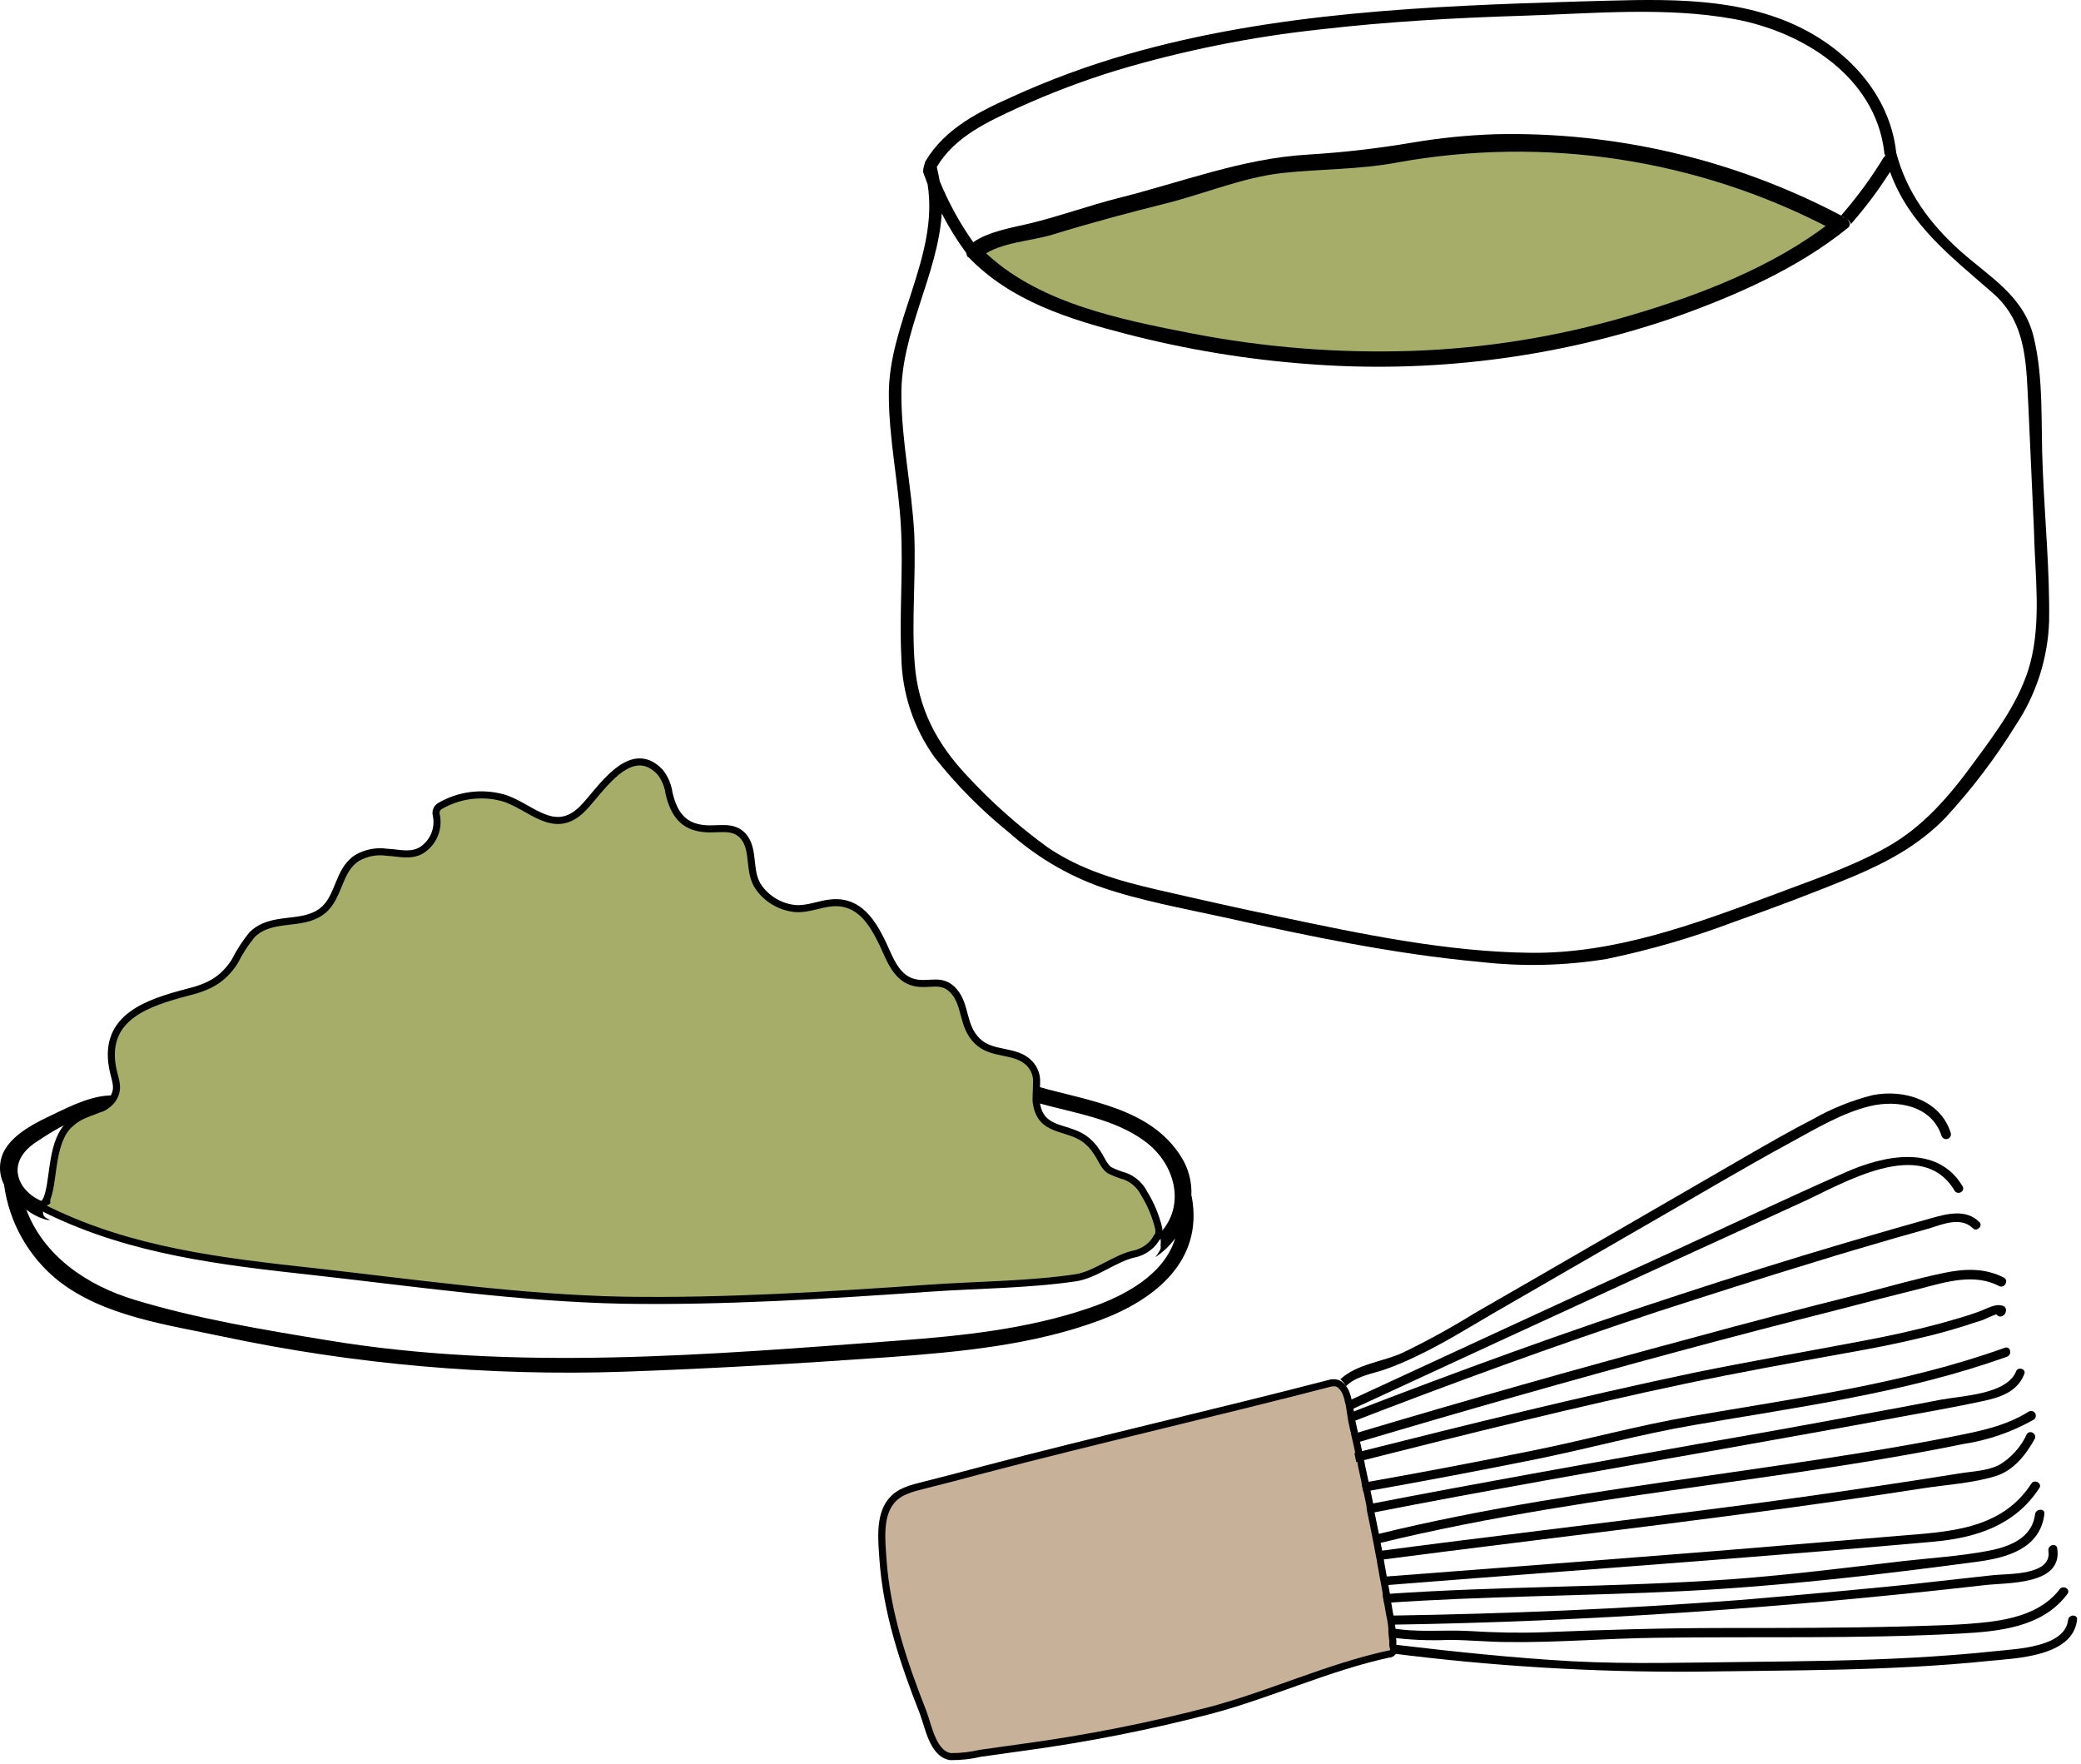 <?xml version="1.0" encoding="UTF-8"?>
<svg width="295px" height="250px" viewBox="0 0 295 250" version="1.1" xmlns="http://www.w3.org/2000/svg" xmlns:xlink="http://www.w3.org/1999/xlink">
    <!-- Generator: Sketch 51.3 (57544) - http://www.bohemiancoding.com/sketch -->
    <title>Group</title>
    <desc>Created with Sketch.</desc>
    <defs></defs>
    <g id="Page-1" stroke="none" stroke-width="1" fill="none" fill-rule="evenodd">
        <g id="Group" fill-rule="nonzero">
            <path d="M164.214,175.271 C164.284,175.491 164.214,175.051 164.064,175.271 C163.894,175.584 163.696,175.882 163.474,176.161 C162.725,177.018 161.705,177.593 160.584,177.791 C157.914,178.461 155.254,180.681 152.514,181.121 C145.704,182.121 138.594,182.121 131.704,182.601 C117.334,183.601 102.704,184.531 88.314,184.301 C73.654,184.001 58.914,181.861 44.314,180.231 C31.434,178.821 18.764,177.341 6.994,171.641 L6.554,171.421 C5.664,170.981 5.964,170.681 6.624,170.311 L6.624,170.091 C6.624,169.941 6.324,170.461 6.474,170.311 C7.734,167.871 7.064,162.461 9.584,159.651 C10.294,158.912 11.153,158.333 12.104,157.951 C12.774,157.651 13.804,157.361 14.544,156.951 L14.984,156.731 C15.746,156.279 16.283,155.528 16.464,154.661 C16.684,153.661 16.164,152.511 15.944,151.251 C14.684,144.141 20.944,142.141 26.534,140.661 C29.534,139.921 31.534,138.961 33.274,136.291 C33.947,134.946 34.765,133.678 35.714,132.511 C38.524,129.701 42.824,131.401 45.714,129.101 C48.154,127.171 47.864,123.401 50.604,121.621 C51.9,120.869 53.414,120.583 54.894,120.811 C56.524,120.881 58.074,121.401 59.634,120.591 C61.389,119.552 62.28,117.504 61.844,115.511 C61.716,115.022 61.929,114.508 62.364,114.251 C65.052,112.69 68.252,112.265 71.254,113.071 C75.174,114.181 78.514,118.701 82.584,114.631 C85.024,112.191 89.324,104.931 93.584,109.451 C94.263,110.322 94.698,111.357 94.844,112.451 C95.514,115.261 96.774,117.191 99.844,117.451 C101.774,117.671 103.914,116.861 105.394,118.561 C107.094,120.631 105.914,123.671 107.694,125.971 C108.903,127.556 110.712,128.573 112.694,128.781 C114.544,128.931 116.174,128.111 117.954,127.971 C121.804,127.671 123.654,130.711 125.134,133.751 C126.134,135.901 127.064,138.751 129.724,139.301 C131.874,139.741 133.574,138.561 135.274,140.561 C136.974,142.561 136.384,145.451 138.534,147.561 C140.684,149.671 143.944,148.671 145.944,150.741 C146.65,151.472 147.014,152.468 146.944,153.481 C146.944,154.221 146.874,155.041 146.874,155.781 C146.861,156.03 146.885,156.279 146.944,156.521 C147.614,160.371 151.014,159.631 153.604,161.331 C154.347,161.84 154.977,162.497 155.454,163.261 C156.044,164.071 156.454,165.261 157.234,165.851 C157.969,166.224 158.74,166.523 159.534,166.741 C160.695,167.198 161.645,168.067 162.204,169.181 C163.158,170.726 163.857,172.414 164.274,174.181 C164.296,174.546 164.276,174.911 164.214,175.271 Z" id="Shape" stroke="#000000" fill="#A6AD68"></path>
            <path d="M156.006,187.11 C146.526,190.66 136.086,191.63 126.086,192.37 C113.496,193.26 100.906,194 88.316,194.44 C69.25,195.074 50.178,193.395 31.516,189.44 C23.756,187.78 14.646,186.59 8.206,181.49 C4.021,178.114 1.29,173.26 0.576,167.93 C-0.216,166.39 -0.19,164.557 0.646,163.04 C1.976,160.67 5.086,159.12 7.386,158.04 C10.126,156.71 13.456,155.04 16.496,155.3 C16.268,156.141 15.738,156.867 15.006,157.34 L14.566,157.56 C11.306,158 7.826,160.08 5.386,161.71 C3.756,162.71 2.496,164.15 2.496,165.86 L2.496,166.16 C2.576,166.877 2.83,167.564 3.236,168.16 C4.072,169.31 5.281,170.133 6.656,170.49 L6.656,170.71 C6.066,171.23 5.766,172.27 6.656,172.71 L7.096,172.93 L6.726,172.93 C5.63,172.662 4.606,172.157 3.726,171.45 C6.166,177.97 12.246,182.19 19.126,184.26 C27.936,186.93 37.266,188.48 46.306,189.96 C72.966,194.4 100.506,192.03 127.306,190.03 C136.306,189.36 145.596,188.4 154.306,185.44 C159.566,183.66 165.046,180.63 166.596,175.52 C165.829,176.573 164.877,177.478 163.786,178.19 C164.008,177.911 164.206,177.613 164.376,177.3 C164.531,177.087 164.586,176.817 164.526,176.56 C164.574,175.966 164.551,175.368 164.456,174.78 C168.086,170.93 166.676,165.01 162.306,161.78 C157.936,158.55 152.236,157.78 146.976,156.3 C146.906,155.56 147.046,154.74 147.046,154 C154.226,156.07 163.046,157 167.406,163.92 C168.467,165.57 168.985,167.511 168.886,169.47 C168.886,169.54 168.956,169.62 168.956,169.69 C170.596,178.74 163.716,184.22 156.006,187.11 Z" id="Shape" fill="#000000"></path>
            <path d="M289.58,66.547 C289.28,60.407 289.76,53.747 288.28,47.727 C286.86,41.947 282.14,39.347 277.95,35.627 C273.58,31.737 270.28,27.247 268.8,21.627 L268.8,21.567 C267.86,13.307 261.8,6.937 254.52,3.567 C245.02,-0.803 234.1,-0.033 223.9,0.207 C202.48,0.857 180.59,1.737 159.82,7.697 C154.25,9.293 148.805,11.298 143.53,13.697 C138.81,15.817 133.97,18.177 131.2,22.847 C131.135,22.954 131.094,23.073 131.08,23.197 C131.02,23.437 130.96,23.547 130.9,23.847 L130.9,23.967 C130.833,24.203 130.854,24.456 130.96,24.677 L131.49,26.097 C133.14,36.247 125.94,45.807 126,55.957 C126,62.157 127.36,68.347 127.71,74.607 C128.06,80.867 127.47,86.937 127.77,93.077 C127.854,98.207 129.501,103.189 132.49,107.357 C135.616,111.31 139.174,114.899 143.1,118.057 C146.829,121.38 151.156,123.962 155.85,125.667 C161.57,127.667 167.65,128.737 173.55,130.037 C185.55,132.697 197.55,135.227 209.78,136.347 C215.751,137.037 221.788,136.899 227.72,135.937 C233.869,134.665 239.908,132.91 245.78,130.687 C251.44,128.687 257.11,126.557 262.66,124.257 C267.56,122.187 272.04,119.777 275.76,115.937 C279.505,111.879 282.854,107.473 285.76,102.777 C288.662,98.412 290.296,93.326 290.48,88.087 C290.58,80.947 289.87,73.687 289.58,66.547 Z M287.81,93.987 C286.39,99.297 282.97,103.787 279.81,108.087 C276.33,112.867 272.55,117.297 267.3,120.187 C262.05,123.077 256.44,124.907 251.01,126.977 C240.09,131.047 228.88,135.177 217.01,135.057 C205.14,134.937 193.01,132.397 181.31,129.927 C175.59,128.747 169.86,127.447 164.2,126.147 C158.54,124.847 153.2,123.317 148.45,120.067 C144.305,117.048 140.467,113.628 136.99,109.857 C132.74,105.317 130.15,100.357 129.67,94.107 C129.2,88.027 129.85,81.837 129.61,75.757 C129.26,69.087 127.78,62.537 127.78,55.927 C127.72,47.077 132.97,38.877 133.5,30.257 C134.512,32.215 135.676,34.091 136.98,35.867 C137.025,35.958 137.086,36.039 137.16,36.107 C137.108,35.903 137.152,35.685 137.28,35.517 C137.214,35.241 137.336,34.953 137.58,34.807 C137.747,34.705 137.904,34.588 138.05,34.457 C136.106,31.722 134.482,28.773 133.21,25.667 C133.09,25.017 132.97,24.367 132.8,23.667 C135.34,19.357 140.06,17.237 144.42,15.227 C148.926,13.182 153.559,11.428 158.29,9.977 C167.696,7.166 177.34,5.224 187.1,4.177 C196.72,3.057 206.34,2.527 216.01,2.227 C225.68,1.927 236.07,0.927 245.81,2.697 C255.55,4.467 265.8,10.857 267.1,21.467 L267.1,21.587 C267.107,21.76 267.17,21.925 267.28,22.057 C267.22,22.057 267.22,22.117 267.16,22.177 C267.1,22.237 267.1,22.297 267.04,22.297 C265.301,25.15 263.328,27.852 261.14,30.377 C261.066,30.435 261.022,30.523 261.02,30.617 C261.067,30.621 261.11,30.643 261.14,30.677 C261.292,30.727 261.418,30.835 261.49,30.977 C261.912,31.038 262.26,31.339 262.38,31.747 C262.44,31.747 262.44,31.687 262.5,31.627 C264.492,29.349 266.307,26.922 267.93,24.367 C270.64,31.857 276.49,36.287 282.56,41.597 C287.46,45.907 287.22,51.987 287.56,57.997 L288.33,75.107 C288.46,81.297 289.4,87.967 287.81,93.987 Z" id="Shape" fill="#000000"></path>
            <path d="M261.942,32.305 C254.682,38.205 245.482,42.155 236.692,45.225 C220.181,50.781 202.719,52.947 185.352,51.595 C176.685,50.947 168.094,49.524 159.682,47.345 C151.482,45.225 143.282,42.685 137.262,36.425 L137.262,36.485 C137.126,36.363 137.04,36.196 137.022,36.015 C136.969,35.81 137.013,35.593 137.142,35.425 C137.075,35.148 137.197,34.86 137.442,34.715 C137.608,34.612 137.766,34.495 137.912,34.365 C140.212,32.775 143.402,32.295 146.052,31.655 C150.182,30.655 154.252,29.175 158.382,28.115 C167.382,25.875 176.082,22.455 185.382,21.915 C190.366,21.614 195.329,21.043 200.252,20.205 C204.154,19.546 208.096,19.152 212.052,19.025 C229.025,18.648 245.817,22.588 260.852,30.475 C260.898,30.478 260.941,30.5 260.972,30.535 C261.124,30.584 261.25,30.692 261.322,30.835 C261.743,30.895 262.091,31.196 262.212,31.605 C262.282,31.872 262.173,32.154 261.942,32.305 Z" id="Shape" fill="#000000"></path>
            <path d="M259.73,31.956 C251.53,38.326 240.97,42.346 231.11,45.236 C221.075,48.194 210.706,49.874 200.25,50.236 C189.727,50.591 179.197,49.759 168.86,47.756 C158.59,45.756 146.67,43.386 139,35.836 C141.71,33.836 146,33.716 149.09,32.766 C154.46,31.116 159.77,29.696 165.2,28.336 C170.63,26.976 176,24.676 181.72,24.026 C187.15,23.436 192.58,23.556 197.95,22.546 C219.017,18.724 240.756,22.036 259.73,31.956 Z" id="Shape" stroke="#000000" fill="#A6AD68"></path>
            <path d="M197.573,233.793 C197.569,234.087 197.381,234.347 197.103,234.443 C197.048,234.424 196.989,234.424 196.933,234.443 C188.343,236.303 180.263,240.103 171.803,242.383 C163.022,244.682 154.109,246.446 145.113,247.663 C143.113,247.963 141.013,248.223 138.983,248.523 C137.598,248.85 136.177,249.008 134.753,248.993 C132.253,248.643 131.603,244.673 130.863,242.733 C128.103,235.733 125.683,228.533 125.163,220.973 C124.993,218.423 124.603,214.973 126.283,212.853 C127.403,211.383 129.283,210.953 130.993,210.523 C133.753,209.833 136.523,209.103 139.283,208.363 C155.733,204.043 172.283,200.293 188.763,196.013 L188.853,196.013 L188.943,196.013 C189.298,195.963 189.658,196.057 189.943,196.273 C190.276,196.544 190.542,196.886 190.723,197.273 C190.899,197.661 191.029,198.067 191.113,198.483 C191.242,198.907 191.329,199.343 191.373,199.783 C191.463,200.303 191.543,200.783 191.593,201.203 C191.623,201.406 191.667,201.607 191.723,201.803 L191.853,202.453 C191.946,202.782 192.02,203.116 192.073,203.453 C192.163,203.883 192.293,204.313 192.373,204.753 C192.503,205.403 192.673,206.053 192.803,206.753 C192.898,207.109 192.971,207.469 193.023,207.833 C193.243,208.833 193.453,209.833 193.673,210.833 C193.763,211.263 193.843,211.653 193.933,212.083 C194.023,212.513 194.153,213.083 194.233,213.553 L194.233,213.853 C194.323,214.283 194.403,214.713 194.493,215.103 C194.713,216.103 194.883,217.103 195.093,218.103 C195.183,218.493 195.223,218.833 195.313,219.223 C195.403,219.613 195.443,220.003 195.533,220.393 C195.628,220.806 195.701,221.223 195.753,221.643 C195.843,222.203 195.973,222.763 196.053,223.323 C196.143,223.713 196.183,224.103 196.273,224.493 C196.363,224.883 196.443,225.573 196.573,226.133 L196.573,226.393 C196.663,226.823 196.703,227.213 196.793,227.643 C196.883,228.293 197.013,228.893 197.143,229.543 C197.221,229.957 197.278,230.374 197.313,230.793 L197.313,231.223 C197.313,231.653 197.403,232.083 197.443,232.563 L197.443,233.213 L197.573,233.793 Z" id="Shape" stroke="#000000" fill="#C7B299"></path>
            <path d="M275.24,161.03 C273.86,156.71 268.94,155.85 265.05,156.8 C261.16,157.75 257.49,159.95 254,161.85 C246.92,165.69 240,169.85 233,173.85 L211.54,186.24 C208,188.31 204.54,190.47 200.79,192.24 C199.319,192.961 197.806,193.596 196.26,194.14 C194.32,194.79 192.26,195.05 190.78,196.51 C190.613,196.113 190.344,195.768 190,195.51 C192.33,193.35 195.92,193.05 198.72,191.8 C202.259,190.1 205.704,188.211 209.04,186.14 C222.04,178.67 234.86,171.2 247.81,163.73 C250.81,162 253.81,160.28 256.92,158.68 C259.601,157.148 262.477,155.988 265.47,155.23 C269.87,154.37 275.01,155.88 276.52,160.54 C276.655,160.893 276.478,161.289 276.125,161.425 C275.772,161.56 275.375,161.383 275.24,161.03 Z" id="Shape" fill="#000000"></path>
            <path d="M278.04,168.947 C277.76,169.161 277.363,169.122 277.13,168.857 C272.47,160.857 261.13,167.857 255.37,170.457 L233.01,180.687 C219.11,187.074 205.193,193.494 191.26,199.947 L191,198.647 C206.33,191.567 221.65,184.447 237,177.447 C245.2,173.687 253.36,169.807 261.61,166.177 C266.96,163.807 274.61,162.077 278.23,168.177 C278.379,168.444 278.296,168.781 278.04,168.947 Z" id="Shape" fill="#000000"></path>
            <path d="M279.64,174.078 C278,172.478 275.5,173.478 273.64,174.078 C271.91,174.548 270.19,175.078 268.46,175.548 C264.75,176.628 261.03,177.708 257.32,178.868 C249.89,181.118 242.51,183.488 235.13,185.868 C220.41,190.748 205.81,196.058 191.35,201.668 L191.26,201.668 L191.13,201.018 C191.13,200.848 191.04,200.628 191,200.418 C206.46,194.418 222.13,188.718 237.89,183.578 C245.79,180.988 253.74,178.488 261.68,176.148 C265.68,174.978 269.68,173.818 273.68,172.698 C276.01,172.048 278.68,171.318 280.59,173.218 C281.15,173.738 280.24,174.688 279.64,174.078 Z" id="Shape" fill="#000000"></path>
            <path d="M283.42,182.307 C279.88,180.447 275.86,181.707 272.24,182.657 C268.4,183.607 264.55,184.597 260.76,185.597 C253.073,187.537 245.407,189.537 237.76,191.597 C222.56,195.697 207.407,200.001 192.3,204.507 C192.21,204.077 192.13,203.647 192,203.207 C207.887,198.461 223.847,193.941 239.88,189.647 C247.78,187.487 255.71,185.414 263.67,183.427 C267.6,182.427 271.57,181.267 275.59,180.427 C278.48,179.827 281.38,179.697 284.1,181.117 C284.8,181.537 284.15,182.657 283.42,182.307 Z" id="Shape" fill="#000000"></path>
            <path d="M192.26,207.237 C192.17,206.847 192.09,206.377 192,205.987 C192.089,205.963 192.176,205.933 192.26,205.897 C208.15,201.897 224.08,197.957 240.1,194.587 C248.1,192.947 256.1,191.587 264.1,190.057 C267.81,189.367 271.53,188.547 275.2,187.557 C277.01,187.037 278.83,186.557 280.64,185.877 C281.72,185.487 282.93,184.667 284.05,185.147 C284.306,185.292 284.43,185.593 284.35,185.877 C284.315,186.16 284.138,186.405 283.88,186.527 C283.582,186.702 283.198,186.604 283.02,186.307 C282.37,186.477 281.29,187.037 281.02,187.127 C280.11,187.427 279.21,187.687 278.34,187.987 C276.53,188.547 274.71,189.067 272.86,189.497 C269.19,190.407 265.43,191.137 261.72,191.787 C254.08,193.167 246.44,194.547 238.84,196.147 C223.34,199.427 208.01,203.267 192.64,207.147" id="Shape" fill="#000000"></path>
            <path d="M284.53,192.3 C270.24,197.44 254.95,199.42 240.06,202.01 C232.5,203.31 225.21,205.33 217.7,206.85 C209.58,208.49 201.433,210.03 193.26,211.47 C193.17,211.04 193.09,210.61 193,210.22 C201.12,208.793 209.237,207.253 217.35,205.6 C224.86,204.09 232.16,202.06 239.71,200.76 C254.61,198.17 269.89,196.18 284.18,191.05 C284.96,190.74 285.31,191.97 284.53,192.3 Z" id="Shape" fill="#000000"></path>
            <path d="M286.95,194.791 C285.95,197.341 283.45,198.111 280.95,198.631 C276.95,199.491 272.95,200.181 268.95,200.921 C260.66,202.471 252.37,203.921 244.08,205.411 C227.46,208.351 210.84,211.241 194.26,214.481 C194.17,214.051 194.09,213.621 194,213.231 C209.46,210.231 225,207.491 240.46,204.721 C248.233,203.388 256.003,201.991 263.77,200.531 C267.53,199.841 271.33,199.151 275.08,198.411 C278.02,197.851 284.45,197.681 285.79,194.411 C286.01,193.671 287.3,194.011 286.95,194.791 Z" id="Shape" fill="#000000"></path>
            <path d="M288.29,201.238 C285.195,202.988 281.806,204.157 278.29,204.688 C274.49,205.468 270.69,206.158 266.85,206.808 C258.95,208.148 250.96,209.268 243.02,210.388 C227.13,212.638 211.24,214.918 195.61,218.718 C195.494,218.737 195.376,218.737 195.26,218.718 C195.17,218.328 195.09,217.808 195,217.468 C195.085,217.489 195.175,217.489 195.26,217.468 C210.59,213.708 226.26,211.468 241.85,209.218 C249.54,208.098 257.22,207.018 264.85,205.768 C268.85,205.118 272.75,204.428 276.68,203.648 C280.61,202.868 284.24,202.178 287.56,200.108 C287.872,199.906 288.288,199.996 288.49,200.308 C288.692,200.62 288.602,201.036 288.29,201.238 Z" id="Shape" fill="#000000"></path>
            <path d="M288.43,203.976 C287.18,206.226 285.43,208.466 282.86,209.246 C279.62,210.246 275.86,210.456 272.5,210.976 C246.81,214.976 220.99,217.796 195.22,221.166 C195.13,220.736 195.09,220.346 195,219.916 C210.67,217.846 226.35,216.026 242,213.996 C250.12,212.963 258.223,211.84 266.31,210.626 C270.15,210.066 273.95,209.456 277.75,208.856 C279.56,208.556 281.75,208.506 283.41,207.646 C285.11,206.628 286.465,205.123 287.3,203.326 C287.72,202.586 288.82,203.236 288.43,203.976 Z" id="Shape" fill="#000000"></path>
            <path d="M196.22,224.727 C196.126,224.314 196.052,223.897 196,223.477 C196.129,223.496 196.261,223.496 196.39,223.477 C212.58,222.227 228.73,221.017 244.88,219.717 C252.88,219.05 260.91,218.383 268.97,217.717 C276.09,217.117 283.65,216.937 287.97,210.287 C288.4,209.597 289.57,210.287 289.09,210.937 C285.59,216.287 280.02,218.017 273.98,218.537 C265.39,219.317 256.8,220.007 248.2,220.697 C230.93,222.077 213.66,223.327 196.39,224.697" id="Shape" fill="#000000"></path>
            <path d="M289.81,214.614 C289.21,219.454 284.63,220.784 280.4,221.354 C266.5,223.214 252.4,224.854 238.4,225.544 C224.4,226.234 210.25,226.234 196.22,227.224 C196.126,226.811 196.052,226.394 196,225.974 L196.09,225.974 C212.5,224.804 228.99,225.024 245.4,223.854 C253.6,223.254 261.76,222.214 269.92,221.264 C273.85,220.834 277.86,220.574 281.75,219.844 C284.75,219.284 288.05,218.114 288.49,214.624 C288.64,213.794 289.94,213.794 289.81,214.614 Z" id="Shape" fill="#000000"></path>
            <path d="M197.22,230.307 C197.22,229.877 197.09,229.447 197,229.007 L197.26,229.007 C213.71,228.747 230.12,228.057 246.52,226.807 C254.52,226.141 262.52,225.407 270.52,224.607 C274.52,224.177 278.59,223.697 282.61,223.267 C284.61,223.047 290.94,223.357 290.38,219.817 C290.25,218.997 291.5,218.647 291.63,219.467 C292.45,224.737 284.51,224.307 281.35,224.687 C253.35,227.877 225.35,229.867 197.16,230.297" id="Shape" fill="#000000"></path>
            <path d="M293.07,225.944 C289.53,230.694 283.36,231.254 277.87,231.554 C263.45,232.334 249.03,231.944 234.61,232.154 C227.61,232.244 220.75,232.844 213.8,232.754 C210.99,232.754 208.19,232.454 205.38,232.454 C202.625,232.575 199.865,232.458 197.13,232.104 C197.13,231.674 197.04,231.244 197,230.764 L197.17,230.764 C200.84,231.454 204.6,230.984 208.31,231.194 C211.85,231.414 215.31,231.494 218.89,231.364 C227.35,231.014 235.89,230.764 244.36,230.764 C252.83,230.764 261.41,230.764 269.92,230.544 C273.92,230.414 277.99,230.374 282.01,229.894 C285.72,229.424 289.61,228.384 292.01,225.234 C292.47,224.654 293.59,225.254 293.07,225.944 Z" id="Shape" fill="#000000"></path>
            <path d="M294.44,229.614 C293.84,234.884 285.63,235.054 281.83,235.444 C268.01,236.864 254.15,236.744 240.3,236.954 C225.824,237.05 211.358,236.171 197,234.324 C197,234.324 197.13,234.324 197.17,234.324 C197.448,234.227 197.635,233.968 197.64,233.674 C197.661,233.488 197.661,233.3 197.64,233.114 C206.06,234.114 214.52,235.014 222.98,235.484 C231.23,235.914 239.43,235.654 247.63,235.574 C255.44,235.484 263.26,235.404 271.07,234.974 C275.07,234.754 279.07,234.454 283.07,234.024 C285.79,233.724 292.74,233.504 293.17,229.624 C293.27,228.794 294.57,228.794 294.44,229.614 Z" id="Shape" fill="#000000"></path>
        </g>
    </g>
</svg>